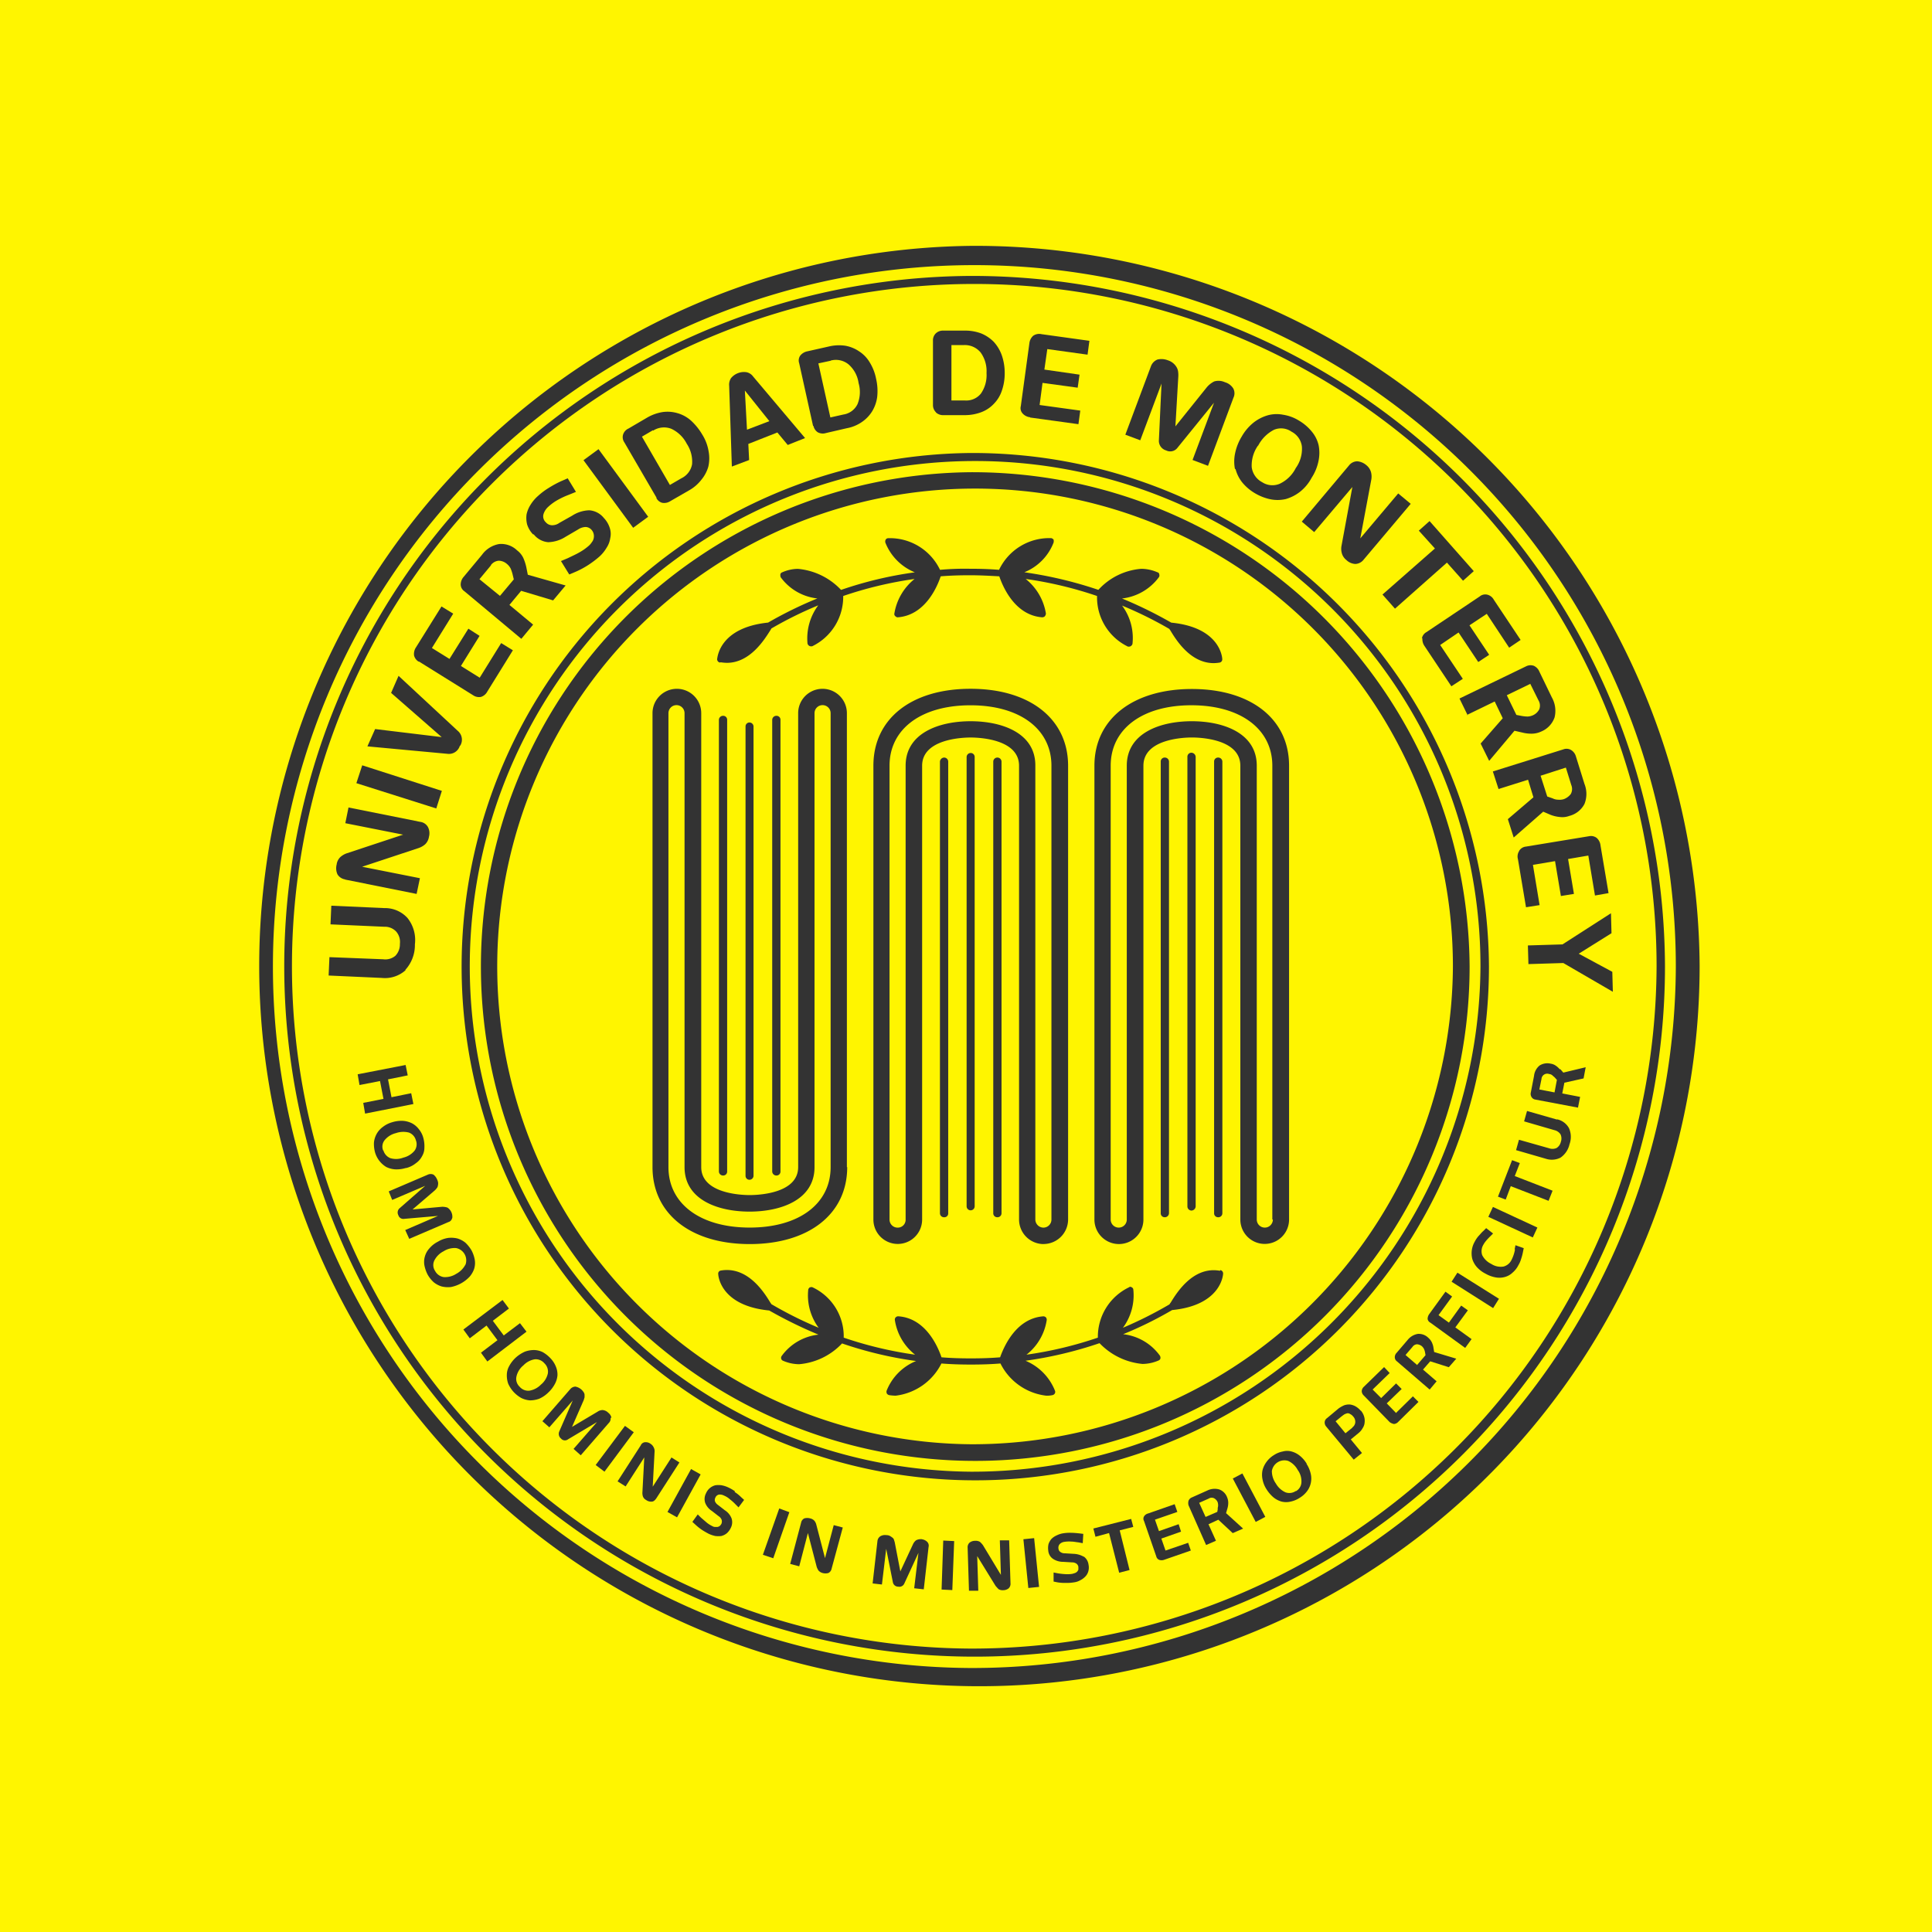 <svg xmlns="http://www.w3.org/2000/svg" xmlns:xlink="http://www.w3.org/1999/xlink" width="72" height="72" viewBox="0 0 72 72">
  <rect x="0" y="0" width="72" height="72" fill="#808080" stroke="none"/>
  <defs>
    <clipPath id="clip-udem_logo_ico">
      <rect width="72" height="72"/>
    </clipPath>
  </defs>
  <g id="udem_logo_ico" clip-path="url(#clip-udem_logo_ico)">
    <rect width="72" height="72" fill="#fff"/>
    <g id="Grupo_1" data-name="Grupo 1">
      <path id="Trazado_1" data-name="Trazado 1" d="M72-.14H0v72H72Z" transform="translate(0 0.14)" fill="#fff500"/>
      <path id="Trazado_2" data-name="Trazado 2" d="M36.3,54.834A18.833,18.833,0,1,1,55.3,36,18.941,18.941,0,0,1,36.3,54.834Zm0-37.964A19.143,19.143,0,1,0,55.616,36.007,19.246,19.246,0,0,0,36.3,16.87Z" transform="translate(-0.127 0.012)" fill="#333"/>
      <path id="Trazado_3" data-name="Trazado 3" d="M36.3,53.816A17.808,17.808,0,1,1,54.278,36,17.91,17.91,0,0,1,36.3,53.816Zm0-36.225a18.423,18.423,0,1,0,18.6,18.422A18.535,18.535,0,0,0,36.3,17.591Z" transform="translate(-0.132 0.007)" fill="#333"/>
      <path id="Trazado_4" data-name="Trazado 4" d="M36.248,61.376A25.428,25.428,0,1,1,61.814,35.948,25.523,25.523,0,0,1,36.248,61.376Zm0-51.155A25.728,25.728,0,1,0,62.127,35.948,25.833,25.833,0,0,0,36.248,10.221Z" transform="translate(-0.078 0.062)" fill="#333"/>
      <path id="Trazado_5" data-name="Trazado 5" d="M27.839,26.86a.146.146,0,0,0-.149.149V43.753a.146.146,0,0,0,.149.149.153.153,0,0,0,.149-.149V27.009A.153.153,0,0,0,27.839,26.86Z" transform="translate(0.094 0.065)" fill="#333"/>
      <path id="Trazado_6" data-name="Trazado 6" d="M28.68,26.759V43.593a.155.155,0,0,0,.159.149.146.146,0,0,0,.149-.149V26.759a.146.146,0,0,0-.149-.149A.155.155,0,0,0,28.68,26.759Z" transform="translate(0.098 0.066)" fill="#333"/>
      <path id="Trazado_7" data-name="Trazado 7" d="M26.7,26.759V43.593a.155.155,0,0,0,.159.149.146.146,0,0,0,.149-.149V26.759a.146.146,0,0,0-.149-.149A.155.155,0,0,0,26.7,26.759Z" transform="translate(0.091 0.066)" fill="#333"/>
      <path id="Trazado_8" data-name="Trazado 8" d="M24.8,43.417V26.5a.3.3,0,1,1,.6,0V43.417c0,1.221,1.251,1.658,2.422,1.658s2.422-.437,2.422-1.658V26.5a.3.3,0,1,1,.6,0V43.417c0,1.37-1.181,2.253-3.017,2.253S24.8,44.786,24.8,43.417Zm6.65,0V26.5a.908.908,0,1,0-1.816,0V43.417c0,.993-1.509,1.042-1.806,1.042s-1.806-.05-1.806-1.042V26.5a.908.908,0,1,0-1.816,0V43.417c0,1.737,1.419,2.868,3.623,2.868s3.633-1.122,3.633-2.868" transform="translate(0.111 0.078)" fill="#333"/>
      <path id="Trazado_9" data-name="Trazado 9" d="M35.9,28.149V44.893a.149.149,0,1,0,.3,0V28.149A.146.146,0,0,0,36.049,28,.153.153,0,0,0,35.9,28.149Z" transform="translate(0.123 0.062)" fill="#333"/>
      <path id="Trazado_10" data-name="Trazado 10" d="M34.91,28.319V45.152a.149.149,0,0,0,.159.149.141.141,0,0,0,.149-.149V28.319a.153.153,0,0,0-.149-.149A.162.162,0,0,0,34.91,28.319Z" transform="translate(0.119 0.062)" fill="#333"/>
      <path id="Trazado_11" data-name="Trazado 11" d="M36.89,28.319V45.152a.146.146,0,0,0,.149.149.149.149,0,0,0,.159-.149V28.319a.155.155,0,0,0-.159-.149A.153.153,0,0,0,36.89,28.319Z" transform="translate(0.126 0.062)" fill="#333"/>
      <path id="Trazado_12" data-name="Trazado 12" d="M36.023,26.8c-1.171,0-2.422.437-2.422,1.658V45.372a.292.292,0,0,1-.3.3.3.3,0,0,1-.3-.3V28.459c0-1.37,1.181-2.253,3.017-2.253s3.017.883,3.017,2.253V45.372a.3.3,0,0,1-.3.3.305.305,0,0,1-.3-.3V28.459C38.444,27.238,37.194,26.8,36.023,26.8Zm2.72,19.483a.917.917,0,0,0,.913-.913V28.459c0-1.737-1.419-2.868-3.633-2.868S32.4,26.712,32.4,28.459V45.372a.908.908,0,1,0,1.816,0V28.459c0-1,1.509-1.052,1.806-1.052s1.806.05,1.806,1.052V45.372A.917.917,0,0,0,38.742,46.285Z" transform="translate(0.149 0.078)" fill="#333"/>
      <path id="Trazado_13" data-name="Trazado 13" d="M44.408,44.893V28.149a.163.163,0,0,0-.159-.159.149.149,0,0,0-.149.159V44.893a.155.155,0,0,0,.149.159A.163.163,0,0,0,44.408,44.893Z" transform="translate(0.151 0.062)" fill="#333"/>
      <path id="Trazado_14" data-name="Trazado 14" d="M43.418,45.152V28.319a.155.155,0,0,0-.159-.149.146.146,0,0,0-.149.149V45.152a.146.146,0,0,0,.149.149A.155.155,0,0,0,43.418,45.152Z" transform="translate(0.147 0.062)" fill="#333"/>
      <path id="Trazado_15" data-name="Trazado 15" d="M45.4,45.152V28.319a.155.155,0,0,0-.159-.149.146.146,0,0,0-.149.149V45.152a.146.146,0,0,0,.149.149A.149.149,0,0,0,45.4,45.152Z" transform="translate(0.154 0.062)" fill="#333"/>
      <path id="Trazado_16" data-name="Trazado 16" d="M47.25,45.372a.3.3,0,1,1-.6,0V28.459c0-1.221-1.251-1.658-2.422-1.658s-2.422.437-2.422,1.658V45.372a.3.3,0,1,1-.6,0V28.459c0-1.37,1.181-2.253,3.007-2.253s3.017.883,3.017,2.253V45.372ZM44.233,25.6c-2.2,0-3.633,1.122-3.633,2.858V45.372a.913.913,0,0,0,1.826,0V28.459c0-1,1.509-1.052,1.806-1.052s1.806.05,1.806,1.052V45.372a.908.908,0,1,0,1.816,0V28.459C47.855,26.722,46.436,25.6,44.233,25.6Z" transform="translate(0.186 0.077)" fill="#333"/>
      <path id="Trazado_17" data-name="Trazado 17" d="M45.269,47.39c-1-.179-1.618.834-1.836,1.191a.208.208,0,0,0-.04.06,14.957,14.957,0,0,1-1.737.873,2.03,2.03,0,0,0,.387-1.429.1.1,0,0,0-.06-.079.075.075,0,0,0-.1,0,2.046,2.046,0,0,0-1.161,1.876,14.415,14.415,0,0,1-2.66.635,2.022,2.022,0,0,0,.754-1.29.13.13,0,0,0-.03-.1.148.148,0,0,0-.089-.04c-1,.069-1.459,1.082-1.618,1.528-.367.03-.725.04-1.092.04s-.734-.01-1.092-.04c-.149-.437-.605-1.459-1.608-1.528a.127.127,0,0,0-.1.04.12.12,0,0,0-.03.1,2.022,2.022,0,0,0,.754,1.29,14.415,14.415,0,0,1-2.66-.635,2.018,2.018,0,0,0-1.161-1.876c-.04-.02-.069,0-.1,0a.154.154,0,0,0-.06.079,2.023,2.023,0,0,0,.387,1.429,14.665,14.665,0,0,1-1.767-.883c0-.02-.02-.03-.03-.05-.218-.357-.834-1.37-1.846-1.2a.114.114,0,0,0-.1.129c0,.05.069,1.181,1.9,1.36a16.555,16.555,0,0,0,1.836.9,1.95,1.95,0,0,0-1.37.794.122.122,0,0,0-.02.1.111.111,0,0,0,.069.079,1.528,1.528,0,0,0,.6.129,2.483,2.483,0,0,0,1.6-.774,14.5,14.5,0,0,0,2.759.655,1.983,1.983,0,0,0-1.1,1.112.163.163,0,0,0,.01.1.145.145,0,0,0,.089.06,1.927,1.927,0,0,0,.238.02,2.2,2.2,0,0,0,1.707-1.2c.367.03.734.04,1.1.04s.734-.01,1.1-.04a2.188,2.188,0,0,0,1.707,1.2.927.927,0,0,0,.228-.02.132.132,0,0,0,.089-.06.117.117,0,0,0,.01-.1,2.016,2.016,0,0,0-1.1-1.122,14.87,14.87,0,0,0,2.759-.655,2.532,2.532,0,0,0,1.6.774,1.528,1.528,0,0,0,.6-.129.111.111,0,0,0,.069-.079.163.163,0,0,0-.02-.1,1.953,1.953,0,0,0-1.37-.8,14.185,14.185,0,0,0,1.826-.9c1.826-.179,1.9-1.31,1.9-1.36a.129.129,0,0,0-.1-.129" transform="translate(0.192 -0.032)" fill="#333"/>
      <path id="Trazado_18" data-name="Trazado 18" d="M26.669,24.615a1.772,1.772,0,0,0,.228.02c.873,0,1.409-.883,1.618-1.211a.57.57,0,0,0,.04-.069,14.274,14.274,0,0,1,1.747-.863,2.058,2.058,0,0,0-.4,1.429.154.154,0,0,0,.06.079.143.143,0,0,0,.069.02h.04a2.046,2.046,0,0,0,1.161-1.876,14.415,14.415,0,0,1,2.66-.635,2.076,2.076,0,0,0-.754,1.29.1.1,0,0,0,.04.1.123.123,0,0,0,.079.04c1-.069,1.459-1.082,1.608-1.528.357-.03.725-.04,1.092-.04s.734.02,1.092.04c.149.437.605,1.459,1.608,1.528,0,0,.069-.01.089-.04a.176.176,0,0,0,.04-.1,2.066,2.066,0,0,0-.754-1.29,14.415,14.415,0,0,1,2.66.635,2.037,2.037,0,0,0,1.151,1.886h.04a.107.107,0,0,0,.069-.02.154.154,0,0,0,.06-.079,2.023,2.023,0,0,0-.387-1.429,14.6,14.6,0,0,1,1.767.873c0,.02.02.03.03.05.2.328.734,1.221,1.618,1.221a1.623,1.623,0,0,0,.218-.02.121.121,0,0,0,.1-.129c0-.05-.069-1.181-1.9-1.36a15.74,15.74,0,0,0-1.836-.9A1.986,1.986,0,0,0,43,21.439a.117.117,0,0,0,.01-.1.084.084,0,0,0-.069-.079,1.528,1.528,0,0,0-.6-.129,2.414,2.414,0,0,0-1.6.784,15.3,15.3,0,0,0-2.759-.655,1.948,1.948,0,0,0,1.092-1.112.331.331,0,0,0,0-.1.145.145,0,0,0-.089-.06,2.071,2.071,0,0,0-1.945,1.181c-.367-.03-.734-.04-1.1-.04a10.218,10.218,0,0,0-1.1.04A2.071,2.071,0,0,0,32.9,19.99a.114.114,0,0,0-.089.06.172.172,0,0,0-.01.1,1.983,1.983,0,0,0,1.1,1.112,14.4,14.4,0,0,0-2.749.655,2.515,2.515,0,0,0-1.608-.784,1.48,1.48,0,0,0-.586.129.1.1,0,0,0-.069.079.338.338,0,0,0,.01.1,1.95,1.95,0,0,0,1.37.794,14.978,14.978,0,0,0-1.836.9c-1.826.189-1.886,1.31-1.9,1.36a.129.129,0,0,0,.1.129" transform="translate(0.192 0.067)" fill="#333"/>
      <path id="Trazado_19" data-name="Trazado 19" d="M15.058,36.132a1.37,1.37,0,0,0,.357-.953,1.311,1.311,0,0,0-.278-.983,1.13,1.13,0,0,0-.863-.367L12.3,33.74l-.03.695,2,.089a.581.581,0,0,1,.447.179.589.589,0,0,1,.139.457.613.613,0,0,1-.169.447.587.587,0,0,1-.457.129l-2-.079-.03.685,1.975.089a1.149,1.149,0,0,0,.893-.288" transform="translate(0.047 0.013)" fill="#333"/>
      <path id="Trazado_20" data-name="Trazado 20" d="M12.807,32.75l2.67.536L15.6,32.7l-2.154-.427,2.114-.7a.716.716,0,0,0,.238-.139.491.491,0,0,0,.139-.278.5.5,0,0,0-.04-.367.387.387,0,0,0-.288-.189l-2.67-.536-.119.586,2.154.427-2.1.695a.716.716,0,0,0-.238.139.464.464,0,0,0-.139.278.556.556,0,0,0,.03.367.406.406,0,0,0,.288.189" transform="translate(0.049 0.028)" fill="#333"/>
      <path id="Trazado_21" data-name="Trazado 21" d="M16.416,29.443l-2.968-.953-.218.665,2.978.943Z" transform="translate(0.051 0.031)" fill="#333"/>
      <path id="Trazado_22" data-name="Trazado 22" d="M17.1,27.741a.428.428,0,0,0-.089-.546L14.8,25.141l-.278.635,1.886,1.648-2.481-.3-.288.645,2.988.278a.423.423,0,0,0,.457-.3" transform="translate(0.053 0.046)" fill="#333"/>
      <path id="Trazado_23" data-name="Trazado 23" d="M15.549,24.595l2.025,1.261a.384.384,0,0,0,.288.06.406.406,0,0,0,.238-.2l.953-1.538-.437-.268-.8,1.29-.7-.437.695-1.122-.417-.268L16.69,24.5l-.655-.407.794-1.28-.437-.268-.953,1.528a.438.438,0,0,0-.069.3.378.378,0,0,0,.169.228" transform="translate(0.061 0.056)" fill="#333"/>
      <path id="Trazado_24" data-name="Trazado 24" d="M18.222,21a.406.406,0,0,1,.3-.169.477.477,0,0,1,.3.119.548.548,0,0,1,.139.169,1.575,1.575,0,0,1,.069.2l.05.208-.516.615L17.8,21.52l.437-.526Zm1.141,2.739.437-.526-.883-.734.437-.526,1.191.357.466-.556-1.409-.4-.06-.3a1.812,1.812,0,0,0-.109-.328.764.764,0,0,0-.228-.278.852.852,0,0,0-.675-.238,1,1,0,0,0-.635.4l-.685.824a.438.438,0,0,0-.109.288.308.308,0,0,0,.139.248l2.114,1.767Z" transform="translate(0.068 0.065)" fill="#333"/>
      <path id="Trazado_25" data-name="Trazado 25" d="M19.818,19.844a.766.766,0,0,0,.536.288,1.267,1.267,0,0,0,.645-.2l.476-.278a.525.525,0,0,1,.278-.089.31.31,0,0,1,.218.109.344.344,0,0,1,.079.159.376.376,0,0,1,0,.149.337.337,0,0,1-.069.149.683.683,0,0,1-.109.129,2.018,2.018,0,0,1-.367.258c-.139.079-.278.139-.417.208l-.258.109.308.5.258-.109a3.251,3.251,0,0,0,.457-.248,3.655,3.655,0,0,0,.407-.308,1.386,1.386,0,0,0,.268-.328.879.879,0,0,0,.139-.367.7.7,0,0,0-.02-.377.949.949,0,0,0-.218-.367.767.767,0,0,0-.546-.288,1.236,1.236,0,0,0-.635.2l-.476.268a.457.457,0,0,1-.288.089.31.31,0,0,1-.218-.109.3.3,0,0,1-.089-.3.609.609,0,0,1,.179-.278,1.817,1.817,0,0,1,.357-.258,3.027,3.027,0,0,1,.407-.189l.268-.109-.308-.506-.248.109a3.924,3.924,0,0,0-.457.248,2.587,2.587,0,0,0-.4.3,1.434,1.434,0,0,0-.278.328,1.1,1.1,0,0,0-.149.357.978.978,0,0,0,.02.377.949.949,0,0,0,.218.367" transform="translate(0.076 0.074)" fill="#333"/>
      <path id="Trazado_26" data-name="Trazado 26" d="M22.224,16.662l-.56.411,1.851,2.519.56-.411Z" transform="translate(0.081 0.077)" fill="#333"/>
      <path id="Trazado_27" data-name="Trazado 27" d="M24.251,15.965a.75.75,0,0,1,.675-.069,1.227,1.227,0,0,1,.576.556,1.209,1.209,0,0,1,.2.764.72.72,0,0,1-.4.526l-.427.248-1.042-1.8.407-.238Zm.119,2.511a.344.344,0,0,0,.218.179.418.418,0,0,0,.3-.06l.695-.4a1.525,1.525,0,0,0,.466-.4,1.355,1.355,0,0,0,.258-.486,1.4,1.4,0,0,0,.01-.576,1.685,1.685,0,0,0-.238-.625,2.251,2.251,0,0,0-.417-.516,1.28,1.28,0,0,0-.506-.278,1.31,1.31,0,0,0-.556-.04,1.686,1.686,0,0,0-.576.208l-.695.407a.365.365,0,0,0-.2.228.339.339,0,0,0,.05.288l1.2,2.064Z" transform="translate(0.09 0.083)" fill="#333"/>
      <path id="Trazado_28" data-name="Trazado 28" d="M28.569,15.607l-.834.318-.079-1.459Zm-.754,1.449-.03-.6,1.082-.427.387.466.645-.258-1.935-2.293a.409.409,0,0,0-.238-.159.6.6,0,0,0-.318.03.618.618,0,0,0-.268.189.446.446,0,0,0-.069.288l.1,3.007Z" transform="translate(0.103 0.088)" fill="#333"/>
      <path id="Trazado_29" data-name="Trazado 29" d="M30.841,13.346a.745.745,0,0,1,.665.139,1.13,1.13,0,0,1,.377.7,1.192,1.192,0,0,1-.04.784.7.7,0,0,1-.526.387l-.486.109-.447-2.015.466-.1ZM30.2,15.778a.38.38,0,0,0,.159.238.392.392,0,0,0,.308.03l.774-.179A1.445,1.445,0,0,0,32,15.639a1.34,1.34,0,0,0,.387-.4,1.381,1.381,0,0,0,.189-.536,1.99,1.99,0,0,0-.04-.675,1.811,1.811,0,0,0-.238-.615A1.234,1.234,0,0,0,31.9,13a1.317,1.317,0,0,0-.516-.208,1.628,1.628,0,0,0-.615.03L29.978,13a.455.455,0,0,0-.268.159.316.316,0,0,0-.04.288l.516,2.332Z" transform="translate(0.114 0.092)" fill="#333"/>
      <path id="Trazado_30" data-name="Trazado 30" d="M35.791,12.766a.761.761,0,0,1,.625.278,1.187,1.187,0,0,1,.218.764,1.209,1.209,0,0,1-.208.764.7.7,0,0,1-.6.258h-.5V12.766Zm-1.042,2.511a.392.392,0,0,0,.288.1h.794a1.726,1.726,0,0,0,.605-.109,1.236,1.236,0,0,0,.466-.308,1.26,1.26,0,0,0,.3-.486,1.945,1.945,0,0,0,.109-.665,1.987,1.987,0,0,0-.109-.665,1.472,1.472,0,0,0-.3-.5,1.425,1.425,0,0,0-.457-.308,1.685,1.685,0,0,0-.605-.109h-.814a.381.381,0,0,0-.288.109.359.359,0,0,0-.1.268V15a.372.372,0,0,0,.109.268" transform="translate(0.131 0.094)" fill="#333"/>
      <path id="Trazado_31" data-name="Trazado 31" d="M38.247,15.467l1.8.248.069-.506L38.6,15l.109-.824,1.31.179.069-.486-1.31-.189.109-.764,1.5.208.069-.516-1.787-.248a.389.389,0,0,0-.308.06.437.437,0,0,0-.139.258L37.9,15.04a.294.294,0,0,0,.069.278.437.437,0,0,0,.278.139" transform="translate(0.143 0.093)" fill="#333"/>
      <path id="Trazado_32" data-name="Trazado 32" d="M43.12,14.174l-.1,2.154a.369.369,0,0,0,.268.367.339.339,0,0,0,.427-.1l1.36-1.677-.8,2.134.576.218L45.8,14.73a.382.382,0,0,0-.01-.347.54.54,0,0,0-.308-.228.568.568,0,0,0-.4-.03.89.89,0,0,0-.268.208L43.636,15.8l.109-1.876a1.079,1.079,0,0,0-.01-.179.438.438,0,0,0-.06-.159.573.573,0,0,0-.318-.248.66.66,0,0,0-.387-.03.426.426,0,0,0-.248.258L41.77,16.11l.556.208.8-2.134Z" transform="translate(0.168 0.09)" fill="#333"/>
      <path id="Trazado_33" data-name="Trazado 33" d="M46.713,16.522a1.372,1.372,0,0,1,.586-.586.679.679,0,0,1,.655.069.721.721,0,0,1,.387.556,1.225,1.225,0,0,1-.228.8,1.286,1.286,0,0,1-.6.586.7.7,0,0,1-.655-.06.737.737,0,0,1-.387-.556,1.286,1.286,0,0,1,.228-.8m-.834.854a1.338,1.338,0,0,0,.248.506,1.773,1.773,0,0,0,.476.407,1.88,1.88,0,0,0,.586.228,1.353,1.353,0,0,0,.566-.01,1.556,1.556,0,0,0,.526-.268,1.651,1.651,0,0,0,.437-.526,1.788,1.788,0,0,0,.258-.635,1.452,1.452,0,0,0,0-.586A1.229,1.229,0,0,0,48.708,16a1.773,1.773,0,0,0-.476-.407,1.569,1.569,0,0,0-.586-.218,1.251,1.251,0,0,0-.576.02,1.556,1.556,0,0,0-.526.268,1.815,1.815,0,0,0-.447.526,1.959,1.959,0,0,0-.248.635,1.452,1.452,0,0,0,0,.586" transform="translate(0.177 0.082)" fill="#333"/>
      <path id="Trazado_34" data-name="Trazado 34" d="M48.786,19.75l1.419-1.677L49.8,20.266a.612.612,0,0,0,.01.268.484.484,0,0,0,.169.258.513.513,0,0,0,.337.149.41.41,0,0,0,.308-.159L52.379,18.7l-.466-.387L50.5,19.988,50.91,17.8a.662.662,0,0,0-.01-.278.508.508,0,0,0-.169-.258.593.593,0,0,0-.347-.149.4.4,0,0,0-.308.159L48.32,19.363l.457.387Z" transform="translate(0.194 0.076)" fill="#333"/>
      <path id="Trazado_35" data-name="Trazado 35" d="M51.32,22.09l.466.526L53.722,20.9l.6.675.4-.357-1.648-1.866-.4.357.6.665Z" transform="translate(0.201 0.067)" fill="#333"/>
      <path id="Trazado_36" data-name="Trazado 36" d="M52.8,23.718a.452.452,0,0,0,.079.3l1,1.5.427-.278-.844-1.261.685-.466.734,1.1.407-.268-.734-1.1.645-.427.834,1.261.427-.288-1-1.5a.378.378,0,0,0-.248-.189.324.324,0,0,0-.278.069L52.949,23.5a.34.34,0,0,0-.169.238" transform="translate(0.209 0.058)" fill="#333"/>
      <path id="Trazado_37" data-name="Trazado 37" d="M56.82,25.445l.3.605a.38.38,0,0,1,.03.337.489.489,0,0,1-.228.218.533.533,0,0,1-.208.05,1.351,1.351,0,0,1-.208-.02l-.208-.04-.357-.734.883-.427ZM54.448,26.6l1.042-.506.3.625-.824.943.318.645.943-1.122.3.069a1.332,1.332,0,0,0,.347.04.846.846,0,0,0,.347-.079.882.882,0,0,0,.5-.526,1.019,1.019,0,0,0-.1-.744l-.466-.963a.409.409,0,0,0-.208-.218.368.368,0,0,0-.288.02l-2.481,1.2.3.615Z" transform="translate(0.213 0.048)" fill="#333"/>
      <path id="Trazado_38" data-name="Trazado 38" d="M58.14,28.575l.2.645a.386.386,0,0,1-.02.337.584.584,0,0,1-.258.189.546.546,0,0,1-.218.02.452.452,0,0,1-.2-.05l-.2-.069-.248-.774.933-.3Zm-2.511.794,1.1-.347.2.655-.953.814.218.685,1.1-.963.278.119a1.287,1.287,0,0,0,.337.079.739.739,0,0,0,.357-.04.883.883,0,0,0,.566-.447,1.009,1.009,0,0,0,0-.744l-.318-1.022a.411.411,0,0,0-.189-.248.336.336,0,0,0-.278-.02l-2.63.824Z" transform="translate(0.217 0.036)" fill="#333"/>
      <path id="Trazado_39" data-name="Trazado 39" d="M56.39,31.7a.372.372,0,0,0-.04.3l.3,1.787.506-.079-.248-1.5.824-.139.218,1.3.486-.079-.218-1.3.754-.129.248,1.489.506-.089-.3-1.777a.437.437,0,0,0-.139-.278A.351.351,0,0,0,59,31.14l-2.352.387a.336.336,0,0,0-.248.149" transform="translate(0.22 0.023)" fill="#333"/>
      <path id="Trazado_40" data-name="Trazado 40" d="M56.72,35.221l.02.695,1.3-.04,1.846,1.072-.02-.744-1.251-.675,1.221-.764-.02-.744L58.01,35.182Z" transform="translate(0.22 0.013)" fill="#333"/>
      <path id="Trazado_41" data-name="Trazado 41" d="M36.239,62.091A26.141,26.141,0,1,1,62.522,35.95,26.236,26.236,0,0,1,36.239,62.091Zm.07-53a26.84,26.84,0,1,0,27.1,26.839A27,27,0,0,0,36.309,9.091Z" transform="translate(-0.069 0.071)" fill="#333"/>
      <path id="Trazado_42" data-name="Trazado 42" d="M15.275,40.752l-.734.149-.129-.665.734-.149-.079-.387-1.787.347.069.4.764-.149.129.665-.754.149.069.4,1.8-.357Z" transform="translate(0.049 -0.011)" fill="#333"/>
      <path id="Trazado_43" data-name="Trazado 43" d="M14.227,42.892a.383.383,0,0,1,.06-.387.774.774,0,0,1,.417-.258.828.828,0,0,1,.486-.02.42.42,0,0,1,.258.288.406.406,0,0,1-.05.387.774.774,0,0,1-.417.258.754.754,0,0,1-.486.02.443.443,0,0,1-.258-.288m.854.655a.93.93,0,0,0,.357-.179.706.706,0,0,0,.228-.258.616.616,0,0,0,.089-.318,1.19,1.19,0,0,0-.04-.367.855.855,0,0,0-.169-.328.778.778,0,0,0-.258-.218.891.891,0,0,0-.328-.089,1.147,1.147,0,0,0-.4.05,1.008,1.008,0,0,0-.357.179.809.809,0,0,0-.228.258.85.85,0,0,0-.1.318,1.19,1.19,0,0,0,.04.367.941.941,0,0,0,.417.546.891.891,0,0,0,.328.089,1.147,1.147,0,0,0,.4-.05" transform="translate(0.051 -0.019)" fill="#333"/>
      <path id="Trazado_44" data-name="Trazado 44" d="M16.8,45.428a.41.41,0,0,0-.179-.4.64.64,0,0,0-.2-.03l-1.1.1.834-.715a.745.745,0,0,0,.069-.079.178.178,0,0,0,.04-.089.372.372,0,0,0,.01-.109.379.379,0,0,0-.04-.129A.432.432,0,0,0,16.1,43.8a.253.253,0,0,0-.208,0l-1.459.625.129.318,1.231-.526-.953.834a.208.208,0,0,0-.05.258.193.193,0,0,0,.218.139l1.261-.109-1.221.526.149.328,1.459-.625a.191.191,0,0,0,.139-.149" transform="translate(0.054 -0.025)" fill="#333"/>
      <path id="Trazado_45" data-name="Trazado 45" d="M17.288,47.162a.828.828,0,0,1-.347.347.758.758,0,0,1-.466.119.436.436,0,0,1-.318-.228.39.39,0,0,1-.03-.387.777.777,0,0,1,.347-.347.758.758,0,0,1,.466-.119.467.467,0,0,1,.347.625m.328.139a.734.734,0,0,0,.02-.328,1.2,1.2,0,0,0-.119-.347,1.327,1.327,0,0,0-.228-.288.864.864,0,0,0-.3-.159,1,1,0,0,0-.347-.02,1.033,1.033,0,0,0-.377.139,1.011,1.011,0,0,0-.318.248.747.747,0,0,0-.169.3.734.734,0,0,0-.02.328,1.313,1.313,0,0,0,.119.347,1.124,1.124,0,0,0,.228.288.864.864,0,0,0,.3.159,1,1,0,0,0,.347.02,1.3,1.3,0,0,0,.695-.387A.91.91,0,0,0,17.616,47.311Z" transform="translate(0.058 -0.035)" fill="#333"/>
      <path id="Trazado_46" data-name="Trazado 46" d="M19.314,49.354l-.605.457-.407-.546.6-.457-.238-.318-1.459,1.1.238.328.625-.476.407.546-.615.466.238.328,1.459-1.112Z" transform="translate(0.064 -0.043)" fill="#333"/>
      <path id="Trazado_47" data-name="Trazado 47" d="M20.348,51.234a.743.743,0,0,1-.258.417.779.779,0,0,1-.437.228.422.422,0,0,1-.357-.149.4.4,0,0,1-.119-.377.743.743,0,0,1,.258-.417.757.757,0,0,1,.427-.228.422.422,0,0,1,.357.149A.427.427,0,0,1,20.348,51.234Zm.258.4a.83.83,0,0,0,.1-.328.766.766,0,0,0-.06-.328.957.957,0,0,0-.2-.308,1.213,1.213,0,0,0-.288-.228.758.758,0,0,0-.328-.079,1.008,1.008,0,0,0-.337.06,1.3,1.3,0,0,0-.337.218,1.2,1.2,0,0,0-.248.318.679.679,0,0,0-.089.328.939.939,0,0,0,.05.327,1.16,1.16,0,0,0,.2.308,1.212,1.212,0,0,0,.288.228.891.891,0,0,0,.328.089,1.053,1.053,0,0,0,.337-.06,1.127,1.127,0,0,0,.337-.228A1.2,1.2,0,0,0,20.607,51.631Z" transform="translate(0.069 -0.051)" fill="#333"/>
      <path id="Trazado_48" data-name="Trazado 48" d="M22.711,52.892a.307.307,0,0,0-.119-.189.331.331,0,0,0-.208-.1.327.327,0,0,0-.189.06l-.953.566.437-1s.02-.069.03-.1v-.1a.21.21,0,0,0-.04-.1.467.467,0,0,0-.3-.2.26.26,0,0,0-.189.089l-1.042,1.2.258.228.873-1-.506,1.161a.224.224,0,0,0,.069.258.189.189,0,0,0,.258.03l1.082-.645-.873,1,.268.238,1.042-1.2a.227.227,0,0,0,.069-.2" transform="translate(0.076 -0.054)" fill="#333"/>
      <path id="Trazado_49" data-name="Trazado 49" d="M23.212,53.2,22.12,54.659l.328.248,1.092-1.469Z" transform="translate(0.079 -0.062)" fill="#333"/>
      <path id="Trazado_50" data-name="Trazado 50" d="M24.935,54.386l-.695,1.082.069-1.3a.286.286,0,0,0-.03-.159.31.31,0,0,0-.119-.139.3.3,0,0,0-.208-.06.192.192,0,0,0-.159.119l-.863,1.34.3.189.695-1.082-.069,1.3a.411.411,0,0,0,.02.159.248.248,0,0,0,.119.129.308.308,0,0,0,.208.06c.069,0,.119-.05.169-.119l.863-1.34-.3-.189Z" transform="translate(0.085 -0.063)" fill="#333"/>
      <path id="Trazado_51" data-name="Trazado 51" d="M25.666,54.815l-.879,1.6.357.2.879-1.6Z" transform="translate(0.088 -0.068)" fill="#333"/>
      <path id="Trazado_52" data-name="Trazado 52" d="M27.3,55.649a1.6,1.6,0,0,0-.258-.149,1.036,1.036,0,0,0-.248-.079.878.878,0,0,0-.228,0,.534.534,0,0,0-.2.1.523.523,0,0,0-.149.2.457.457,0,0,0-.03.357.627.627,0,0,0,.248.3l.258.2a.27.27,0,0,1,.109.139.228.228,0,0,1-.01.139.274.274,0,0,1-.06.079.187.187,0,0,1-.089.04h-.089a.191.191,0,0,1-.1-.03,1.015,1.015,0,0,1-.218-.139l-.208-.179-.119-.119-.2.278.119.109a1.978,1.978,0,0,0,.238.189,2.979,2.979,0,0,0,.258.149,1.119,1.119,0,0,0,.238.079.878.878,0,0,0,.228,0,.534.534,0,0,0,.2-.1.614.614,0,0,0,.149-.2.457.457,0,0,0,.03-.357.627.627,0,0,0-.248-.3l-.258-.2a.3.3,0,0,1-.109-.129.173.173,0,0,1,.01-.139.184.184,0,0,1,.139-.119.342.342,0,0,1,.189.04.739.739,0,0,1,.218.139,1.7,1.7,0,0,1,.2.179l.119.119.208-.278-.119-.109a1.32,1.32,0,0,0-.238-.189" transform="translate(0.094 -0.07)" fill="#333"/>
      <path id="Trazado_53" data-name="Trazado 53" d="M28.33,58.017l.387.129.6-1.717-.377-.139Z" transform="translate(0.1 -0.074)" fill="#333"/>
      <path id="Trazado_54" data-name="Trazado 54" d="M30.64,58.149l-.328-1.261a.367.367,0,0,0-.069-.139.3.3,0,0,0-.159-.089.4.4,0,0,0-.218,0,.224.224,0,0,0-.119.159l-.407,1.538.337.089L30,57.206l.328,1.261a.606.606,0,0,0,.069.139.315.315,0,0,0,.149.089.4.4,0,0,0,.218,0,.224.224,0,0,0,.119-.159L31.3,57l-.337-.089-.328,1.241Z" transform="translate(0.108 -0.074)" fill="#333"/>
      <path id="Trazado_55" data-name="Trazado 55" d="M34.246,57.44a.378.378,0,0,0-.228.04.4.4,0,0,0-.119.159l-.466,1-.208-1.082s-.02-.069-.03-.1a.154.154,0,0,0-.06-.079.7.7,0,0,0-.089-.06.248.248,0,0,0-.129-.03.34.34,0,0,0-.228.04.243.243,0,0,0-.109.179L32.4,59.087l.347.04.159-1.33.248,1.241a.2.2,0,0,0,.2.169.2.2,0,0,0,.228-.119l.526-1.141-.159,1.32.357.04.179-1.578a.2.2,0,0,0-.06-.2.337.337,0,0,0-.208-.089" transform="translate(0.12 -0.077)" fill="#333"/>
      <path id="Trazado_56" data-name="Trazado 56" d="M34.97,59.316l.4.02.069-1.826-.407-.02Z" transform="translate(0.12 -0.078)" fill="#333"/>
      <path id="Trazado_57" data-name="Trazado 57" d="M37.131,57.49l.04,1.28L36.5,57.659a.9.9,0,0,0-.109-.119.3.3,0,0,0-.179-.04A.328.328,0,0,0,36,57.57a.233.233,0,0,0-.069.189l.05,1.6h.347l-.04-1.29.685,1.112s.069.079.109.119a.284.284,0,0,0,.169.04.328.328,0,0,0,.208-.069.233.233,0,0,0,.069-.189l-.05-1.6h-.347Z" transform="translate(0.13 -0.078)" fill="#333"/>
      <path id="Trazado_58" data-name="Trazado 58" d="M38.408,57.4l-.4.041.184,1.817.4-.041Z" transform="translate(0.131 -0.078)" fill="#333"/>
      <path id="Trazado_59" data-name="Trazado 59" d="M40.25,58.093a.807.807,0,0,0-.377-.109l-.328-.02a.263.263,0,0,1-.169-.05.163.163,0,0,1-.069-.119.2.2,0,0,1,.05-.179.3.3,0,0,1,.169-.079,1.124,1.124,0,0,1,.258-.01c.089,0,.169.02.268.03l.159.03.02-.347-.159-.02c-.109-.01-.208-.02-.3-.02a1.6,1.6,0,0,0-.3.02.841.841,0,0,0-.238.079.636.636,0,0,0-.189.129.588.588,0,0,0-.109.189.676.676,0,0,0-.01.248.408.408,0,0,0,.179.308.68.68,0,0,0,.377.109l.328.02a.284.284,0,0,1,.169.05.184.184,0,0,1,.069.119v.1a.208.208,0,0,1-.129.129c-.03.01-.06.02-.1.03a1.166,1.166,0,0,1-.268.01,2.457,2.457,0,0,1-.268-.03l-.159-.03v.337l.149.03a1.655,1.655,0,0,0,.308.02,1.553,1.553,0,0,0,.3-.02.615.615,0,0,0,.238-.079.664.664,0,0,0,.189-.139.45.45,0,0,0,.109-.189.514.514,0,0,0,.01-.248.439.439,0,0,0-.179-.308" transform="translate(0.14 -0.077)" fill="#333"/>
      <path id="Trazado_60" data-name="Trazado 60" d="M42.009,56.681l-1.409.357.079.308.506-.139.377,1.479.387-.1-.367-1.479.506-.129Z" transform="translate(0.146 -0.075)" fill="#333"/>
      <path id="Trazado_61" data-name="Trazado 61" d="M43.284,57.867l-.159-.457.734-.258-.089-.278-.734.258-.149-.427.834-.288-.1-.288-.993.347a.247.247,0,0,0-.149.109.17.17,0,0,0,0,.169l.457,1.32a.183.183,0,0,0,.109.129.274.274,0,0,0,.179,0l1-.347-.1-.288-.844.288Z" transform="translate(0.155 -0.072)" fill="#333"/>
      <path id="Trazado_62" data-name="Trazado 62" d="M45.222,56.294l-.02.119-.437.189-.238-.526.357-.159a.2.2,0,0,1,.2-.01.3.3,0,0,1,.129.139.367.367,0,0,1,0,.238m.367,0a.688.688,0,0,0,.03-.2.518.518,0,0,0-.04-.208.489.489,0,0,0-.3-.3.625.625,0,0,0-.437.04l-.576.258A.22.22,0,0,0,44.13,56a.324.324,0,0,0,0,.169l.655,1.479.367-.159-.278-.615.367-.169.536.5.387-.169-.635-.576Z" transform="translate(0.163 -0.07)" fill="#333"/>
      <path id="Trazado_63" data-name="Trazado 63" d="M45.78,55.169l.854,1.618.357-.189-.854-1.618Z" transform="translate(0.163 -0.069)" fill="#333"/>
      <path id="Trazado_64" data-name="Trazado 64" d="M48.121,55.629a.42.42,0,0,1-.387.05.785.785,0,0,1-.357-.328.8.8,0,0,1-.149-.466.473.473,0,0,1,.605-.377.76.76,0,0,1,.357.337.715.715,0,0,1,.139.466.4.4,0,0,1-.208.328m.407-1.022a1.116,1.116,0,0,0-.258-.3.83.83,0,0,0-.308-.159.612.612,0,0,0-.328,0,.9.9,0,0,0-.337.139.92.92,0,0,0-.268.248.886.886,0,0,0-.149.308.819.819,0,0,0,0,.347,1.023,1.023,0,0,0,.149.367,1.3,1.3,0,0,0,.258.3.83.83,0,0,0,.308.159.729.729,0,0,0,.328,0,.974.974,0,0,0,.337-.139.96.96,0,0,0,.278-.248.78.78,0,0,0,.139-.645,1.1,1.1,0,0,0-.159-.377" transform="translate(0.171 -0.065)" fill="#333"/>
      <path id="Trazado_65" data-name="Trazado 65" d="M50.222,53.264l-.258.208-.367-.447.218-.179s.079-.06.109-.079a.484.484,0,0,1,.109-.04.154.154,0,0,1,.109.03.31.31,0,0,1,.109.089.286.286,0,0,1,.079.218.254.254,0,0,1-.109.189m.308-.625a.7.7,0,0,0-.189-.159.574.574,0,0,0-.208-.069.554.554,0,0,0-.218.03,1.117,1.117,0,0,0-.208.119l-.427.357a.2.2,0,0,0-.089.149.234.234,0,0,0,.05.159l1.032,1.241.308-.248-.417-.506.278-.228a.643.643,0,0,0,.169-.2.434.434,0,0,0,.069-.208.546.546,0,0,0-.02-.218.6.6,0,0,0-.119-.218" transform="translate(0.177 -0.058)" fill="#333"/>
      <path id="Trazado_66" data-name="Trazado 66" d="M51.83,52.7l-.337-.347.556-.536-.208-.208-.556.546-.318-.318.635-.615L51.394,51l-.754.734a.243.243,0,0,0-.079.159.227.227,0,0,0,.069.159l.973,1a.4.4,0,0,0,.159.069.243.243,0,0,0,.159-.079l.754-.744-.208-.208-.635.625Z" transform="translate(0.187 -0.053)" fill="#333"/>
      <path id="Trazado_67" data-name="Trazado 67" d="M52.624,50.922l-.437-.377.258-.3a.221.221,0,0,1,.169-.1.337.337,0,0,1,.179.069.389.389,0,0,1,.079.1.56.56,0,0,1,.04.119l.02.119-.308.357Zm.605-.645a.756.756,0,0,0-.06-.2.511.511,0,0,0-.129-.169.5.5,0,0,0-.4-.149.621.621,0,0,0-.377.228l-.407.476a.232.232,0,0,0-.069.169.188.188,0,0,0,.079.149l1.221,1.052.258-.308-.506-.437.268-.308L53.8,51l.278-.318-.824-.248-.03-.179Z" transform="translate(0.193 -0.048)" fill="#333"/>
      <path id="Trazado_68" data-name="Trazado 68" d="M54.5,48.866l-.238-.169-.457.635-.387-.278.506-.695-.248-.179-.605.834a.32.32,0,0,0-.06.179.187.187,0,0,0,.1.139l1.3.943.238-.328-.605-.437.466-.635Z" transform="translate(0.192 -0.042)" fill="#333"/>
      <path id="Trazado_69" data-name="Trazado 69" d="M53.9,47.808l1.548.983.218-.347-1.548-.973Z" transform="translate(0.196 -0.042)" fill="#333"/>
      <path id="Trazado_70" data-name="Trazado 70" d="M56.258,46.6a1.364,1.364,0,0,1-.129.387.459.459,0,0,1-.3.248.643.643,0,0,1-.457-.1.717.717,0,0,1-.337-.328.465.465,0,0,1,.04-.377.9.9,0,0,1,.109-.159,2.044,2.044,0,0,1,.149-.159l.109-.109-.258-.2-.109.109c-.069.06-.119.129-.179.189a1.088,1.088,0,0,0-.139.208.869.869,0,0,0-.089.645.82.82,0,0,0,.169.3,1.092,1.092,0,0,0,.328.248,1.146,1.146,0,0,0,.387.139.76.76,0,0,0,.337-.02.655.655,0,0,0,.278-.159.877.877,0,0,0,.218-.278.936.936,0,0,0,.1-.228,1.959,1.959,0,0,0,.069-.258l.03-.149-.308-.109-.03.149Z" transform="translate(0.201 -0.034)" fill="#333"/>
      <path id="Trazado_71" data-name="Trazado 71" d="M55.435,45.012l-.171.369,1.657.768.171-.369Z" transform="translate(0.202 -0.033)" fill="#333"/>
      <path id="Trazado_72" data-name="Trazado 72" d="M56.434,43.37l-.288-.109-.526,1.36.288.109.189-.5,1.409.546.149-.377-1.409-.546Z" transform="translate(0.205 -0.025)" fill="#333"/>
      <path id="Trazado_73" data-name="Trazado 73" d="M57.809,41.738,56.7,41.42l-.109.387,1.131.328a.367.367,0,0,1,.228.159.374.374,0,0,1,.01.278.367.367,0,0,1-.159.228.374.374,0,0,1-.278.01L56.4,42.492l-.109.387L57.4,43.2a.718.718,0,0,0,.546-.04.824.824,0,0,0,.337-.5.8.8,0,0,0-.02-.6.661.661,0,0,0-.437-.328" transform="translate(0.208 -0.017)" fill="#333"/>
      <path id="Trazado_74" data-name="Trazado 74" d="M57.723,40.722l-.566-.109.079-.387a.214.214,0,0,1,.288-.189.206.206,0,0,1,.119.05c.03.03.06.05.089.079l.079.089Zm.2-.854a.668.668,0,0,0-.149-.139.441.441,0,0,0-.2-.079.535.535,0,0,0-.407.069.569.569,0,0,0-.208.387l-.119.615a.219.219,0,0,0,.03.179.193.193,0,0,0,.139.089l1.588.3.079-.4-.665-.129.079-.4.715-.159.079-.417-.834.2-.119-.139Z" transform="translate(0.21 -0.011)" fill="#333"/>
    </g>
  </g>
</svg>
